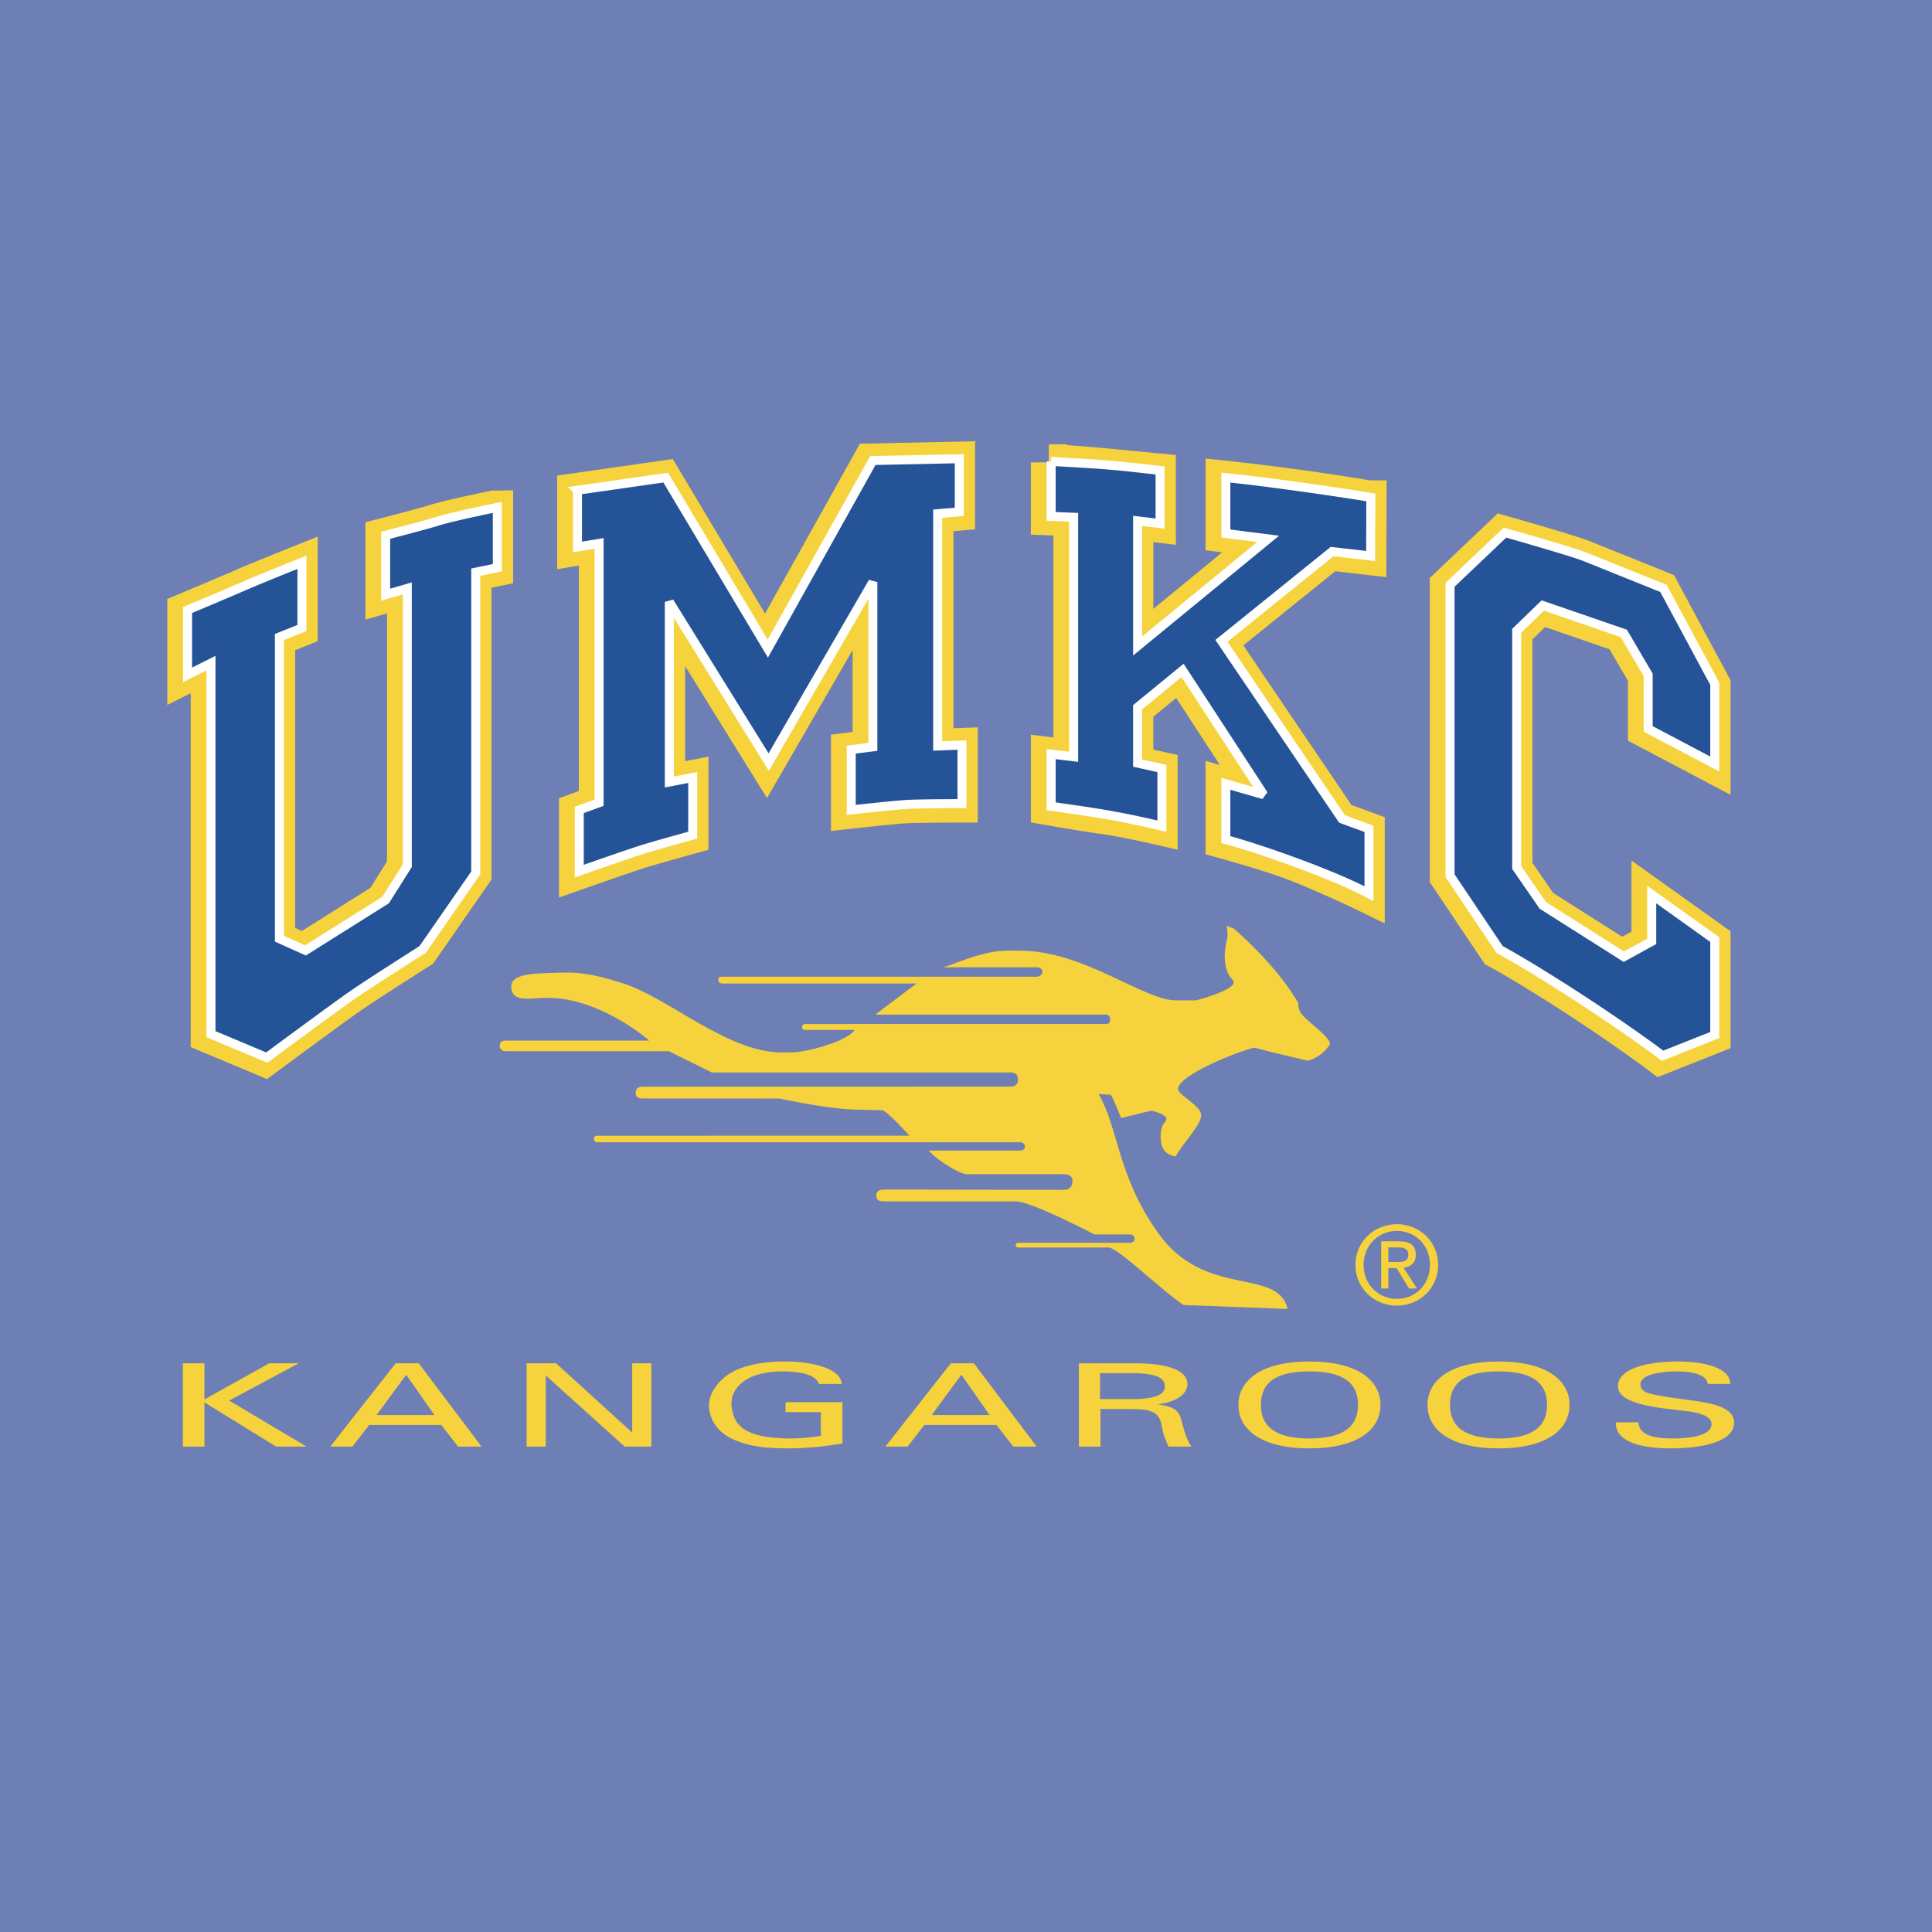 <svg xmlns="http://www.w3.org/2000/svg" width="2500" height="2500" viewBox="0 0 192.756 192.756"><g fill-rule="evenodd" clip-rule="evenodd"><path fill="#6e7fb5" d="M0 0h192.756v192.756H0V0z"/><path d="M132.688 104.174s-.693 1.251-2.197 1.651l-3.527-.826-1.795-.472c-.949.118-7.635 2.653-7.635 4.128 0 .592 2.314 1.677 2.314 2.597 0 1.002-1.945 2.937-2.547 4.128-1.271-.208-1.504-1.073-1.504-2.005 0-1.346.578-1.368.578-1.77 0-.342-.982-.68-1.473-.798 0 0-2.264.536-3.039.737-.242-.53-.693-1.74-1.039-2.33l-1.215-.059c2.012 3.433 1.824 8.087 5.957 13.892 4.684 6.569 11.916 3.359 12.898 7.547l-10.365-.393c-1.803-1.101-6.561-5.739-7.51-5.739h-9.023s-.229-.002-.229-.237c0-.222.229-.234.229-.234l11.252-.002c.035 0 .377-.029.377-.442 0-.325-.404-.384-.404-.384l-3.588.003s-6.283-3.304-7.869-3.304l-13.071-.001c-.323 0-.838 0-.838-.53 0-.62.454-.649.835-.649l17.849.029c.381 0 .859-.089.895-.854.031-.68-.658-.71-.982-.709l-9.314.002c-.649.211-3.182-1.335-4.05-2.361h9.139s.465-.001.465-.384c0-.442-.465-.441-.465-.441H59.569s-.315.011-.315-.354c0-.325.262-.295.262-.295l31.215-.008s-2.251-2.516-2.701-2.527c-3.354-.118-2.58-.027-4.22-.179-2.392-.219-6.076-1-6.076-1l-13.619-.002c-.292 0-.695-.059-.695-.575 0-.496.371-.604.66-.604l36.851-.016s.637-.015.637-.693c0-.707-.59-.707-.637-.707H71.023l-4.281-2.123H50.429c-.151 0-.561-.089-.574-.532-.013-.516.449-.528.574-.528l14.336-.002c-.023-.034-4.548-3.997-9.592-4.246-1.77-.082-2.251.192-3.239 0-.568-.109-.919-.399-.926-1.179-.01-.989 1.524-1.239 3.239-1.298 3.074-.105 3.938-.222 7.829.987 4.588 1.426 10.475 6.916 15.89 6.916h1.041c1.354 0 5.565-1.086 6.248-2.241h-4.976s-.257-.015-.257-.296c0-.279.257-.294.257-.294l30.068-.001c.086 0 .42.016.42-.472 0-.457-.406-.472-.406-.472H87.336l4.103-3.099H72.002s-.339-.027-.339-.381c0-.324.286-.295.286-.295h31.469c.033 0 .521-.015.578-.472-.014-.487-.518-.472-.578-.472h-9.372c.821-.117 3.542-1.534 6.131-1.651.971-.036 1.064 0 1.619 0 6.33 0 12.322 4.955 15.504 4.955h1.967c.23 0 3.818-1.027 3.818-1.77 0-.426-.896-.597-.896-2.743 0-.386.133-1.264.262-1.741.084-.323-.061-1.179-.061-1.179.197.079.377.147.695.265 1.504 1.298 4.541 4.187 6.393 7.343.203.348-.115.059.201.885.315.819 3.009 2.456 3.009 3.306zM18.246 144.326v-8.31h2.152v3.602l6.467-3.602h2.944l-6.94 3.717 7.714 4.593h-3.029l-7.156-4.409v4.409h-2.152zM40.529 137.157l2.812 4.024h-5.776l2.964-4.024zm-5.368 7.169l1.675-2.156h7.192l1.674 2.156h2.341l-6.269-8.311h-2.297l-6.527 8.311h2.211zM64.984 136.016v8.31h-2.66l-7.83-7.055h-.043v7.055h-1.909v-8.31h2.938l7.552 6.871h.044v-6.871h1.908zM81.726 138.08c-.389-.99-2-1.257-3.654-1.257-3.804 0-5.18 1.787-5.093 3.343.171 2.136 1.375 3.305 5.823 3.353 1.054 0 2.106-.094 3.095-.268v-2.362h-3.524v-.987h5.676v4.121c-1.785.287-3.57.482-5.333.482-2.192 0-3.975-.148-5.672-.952-1.712-.812-2.311-2.211-2.311-3.387 0-.864.534-1.809 1.326-2.559 1.35-1.266 3.627-1.771 6.271-1.771 2.622 0 5.526.644 5.655 2.244h-2.259zM95.918 137.157l2.812 4.024h-5.776l2.964-4.024zm-5.368 7.169l1.675-2.156h7.193l1.674 2.156h2.34l-6.27-8.311h-2.296l-6.528 8.311h2.212zM109.75 137.003h3.547c2.385.058 2.922.636 2.922 1.292 0 .657-.537 1.233-2.922 1.291h-3.547v-2.583zm3.051 3.572c.854.034 1.713 0 2.336.38.707.414.707 1.093.881 1.841.105.495.363 1.035.557 1.53h2.297c-.561-.782-.73-1.669-.969-2.497-.234-.932-.492-1.461-2.357-1.702v-.023c1.809-.229 2.92-1.001 2.92-2.005 0-1.646-2.676-2.083-5.277-2.083h-5.547v8.311h2.152v-3.751h3.007v-.001zM125.803 140.171c0-1.778.904-3.348 4.842-3.348 3.936 0 4.84 1.569 4.84 3.348 0 1.731-.904 3.348-4.84 3.348-3.938 0-4.842-1.617-4.842-3.348zm-2.246 0c0 2.435 2.246 4.334 7.088 4.334 4.84 0 7.084-1.899 7.084-4.334s-2.244-4.335-7.084-4.335c-4.842 0-7.088 1.9-7.088 4.335zM144.668 140.171c0-1.778.902-3.348 4.84-3.348 3.936 0 4.84 1.569 4.84 3.348 0 1.731-.904 3.348-4.84 3.348-3.938 0-4.84-1.617-4.84-3.348zm-2.246 0c0 2.435 2.246 4.334 7.086 4.334s7.086-1.899 7.086-4.334-2.246-4.335-7.086-4.335-7.086 1.9-7.086 4.335zM163.465 141.908c.043 1.171 1.309 1.61 3.391 1.61 1.762 0 3.908-.278 3.908-1.438 0-.806-1.244-1.14-2.533-1.301-2.562-.299-6.811-.609-6.811-2.472 0-1.806 3.064-2.472 5.971-2.472 2.646 0 5.238.631 5.238 2.241h-2.248c-.086-.932-1.549-1.254-3.098-1.254-1.529 0-3.617.299-3.617 1.288 0 .943 1.25 1.001 2.609 1.255 2.857.493 6.734.493 6.734 2.586 0 1.887-3.146 2.553-6.281 2.553-3.242 0-5.596-.735-5.512-2.597h2.249v.001z" fill="#f6d33c"/><path d="M18.489 60.955v6.469l2.336-1.167v37.016l5.57 2.336s6.558-4.852 8.354-6.11c1.797-1.257 7.188-4.671 7.188-4.671l5.302-7.638V57.183l2.156-.45v-6.019c-.001 0-4.403.898-5.841 1.347-1.438.448-5.3 1.438-5.3 1.438v5.93l2.156-.628v27.67l-2.156 3.415-7.997 5.031-2.604-1.167V63.651l2.245-.898v-6.558s-4.042 1.617-5.479 2.245c-1.438.629-5.93 2.515-5.93 2.515zM57.391 49.007v5.661l2.156-.359v25.873l-1.977.718v6.109s4.852-1.706 6.289-2.156c1.438-.448 5.031-1.437 5.031-1.437v-5.75l-2.336.45V60.147l9.914 15.982 10.391-17.958v16.441l-2.156.27V80.9s4.042-.448 5.391-.539c1.347-.089 5.66-.089 5.66-.089v-5.84l-2.426.09v-23.18l2.155-.18v-5.3l-8.623.18-10.48 18.767-10.185-17.06-8.804 1.258zM144.447 58.439V87.46l4.941 7.367s2.877 1.53 8.176 4.991c5.031 3.284 8.084 5.61 8.084 5.61l5.211-2.067v-9.523l-6.289-4.492v4.672l-2.783 1.528-8.086-5.122-2.605-3.773V63.022l2.605-2.516 8.086 2.784 2.426 4.133v5.39l6.646 3.505v-7.997L165.74 58.8s-6.469-2.606-7.818-3.146c-1.346-.539-7.994-2.425-7.994-2.425l-5.481 5.21zM104.646 46.132v5.481l2.246.089V75.6l-2.246-.271v5.211s3.594.63 5.57.899c1.977.27 5.48 1.078 5.48 1.078v-5.75l-2.426-.539v-5.571l4.492-3.675 8.086 12.398-3.773-1.085v5.57s4.77 1.325 6.918 2.156c3.504 1.354 7.367 3.234 7.367 3.234v-6.469l-2.695-.989-12.031-17.766 11.043-8.91 3.848.444.016-5.842a250.981 250.981 0 0 0-14.465-1.977v5.57l4.223.539-13.027 10.69V52.062l2.246.269v-5.3c-3.305-.315-8.424-.854-10.872-.899z" stroke="#f6d33c" stroke-width="3.594" stroke-miterlimit="2.613"/><path d="M104.873 46.037v5.481l2.244.089v23.898l-2.244-.27v5.211c4.824.68 6.621.949 11.049 1.977v-5.75l-2.426-.539v-5.57l4.492-3.676 8.086 12.398-3.773-1.085v5.57c2.67.678 10.309 3.283 14.285 5.391v-6.469l-2.695-.989-12.031-17.766 11.043-8.91 3.848.444.016-5.842c-3.438-.58-11.076-1.657-14.465-1.977v5.57l4.223.539-13.027 10.69V51.967l2.246.271v-5.302c-5.148-.58-5.236-.58-10.871-.899zM18.713 60.86v6.469l2.336-1.167v37.014l5.57 2.336s6.558-4.85 8.355-6.108 7.188-4.672 7.188-4.672l5.301-7.636V57.087l2.157-.448V50.62s-4.403.898-5.841 1.347c-1.438.45-5.3 1.438-5.3 1.438v5.93l2.156-.63v27.672l-2.156 3.414-7.997 5.031-2.605-1.169V63.556l2.246-.898V56.1s-4.042 1.617-5.479 2.246a745.932 745.932 0 0 1-5.931 2.514zM57.615 48.912v5.659l2.156-.357v25.873l-1.977.719v6.109s4.851-1.706 6.289-2.156c1.438-.448 5.031-1.438 5.031-1.438v-5.75l-2.335.45V60.053l9.915 15.981 10.39-17.958v16.44l-2.156.271v6.019s4.042-.449 5.39-.539c1.347-.089 5.66-.089 5.66-.089v-5.84l-2.425.091v-23.18l2.156-.18v-5.302l-8.625.18-10.48 18.767-10.185-17.06-8.804 1.258zM144.672 58.345v29.02l4.941 7.366s2.875 1.533 8.176 4.993c5.031 3.283 8.084 5.608 8.084 5.608l5.211-2.065v-9.523l-6.289-4.492v4.672l-2.783 1.527-8.086-5.121-2.605-3.773V62.928l2.605-2.516 8.086 2.785 2.426 4.132v5.391l6.646 3.505v-7.997l-5.119-9.523s-6.469-2.604-7.816-3.144-7.996-2.425-7.996-2.425l-5.481 5.209z" fill="#255398" stroke="#fff" stroke-width=".898" stroke-miterlimit="2.613"/><path d="M136.045 126.193c0-1.935 1.463-3.384 3.332-3.384 1.842 0 3.293 1.449 3.293 3.384 0 1.956-1.451 3.396-3.293 3.396-1.869.001-3.332-1.44-3.332-3.396zm3.332 4.072c2.219 0 4.107-1.717 4.107-4.071 0-2.345-1.889-4.057-4.107-4.057-2.248 0-4.148 1.712-4.148 4.057 0 2.354 1.9 4.071 4.148 4.071zm-.863-3.748h.82l1.238 2.031h.797l-1.336-2.064c.689-.086 1.219-.453 1.219-1.295 0-.93-.551-1.34-1.66-1.34h-1.791v4.699h.713v-2.031zm0-.604v-1.461h.971c.496 0 1.023.108 1.023.691 0 .725-.539.77-1.143.77h-.851z" fill="#f6d33c"/></g></svg>